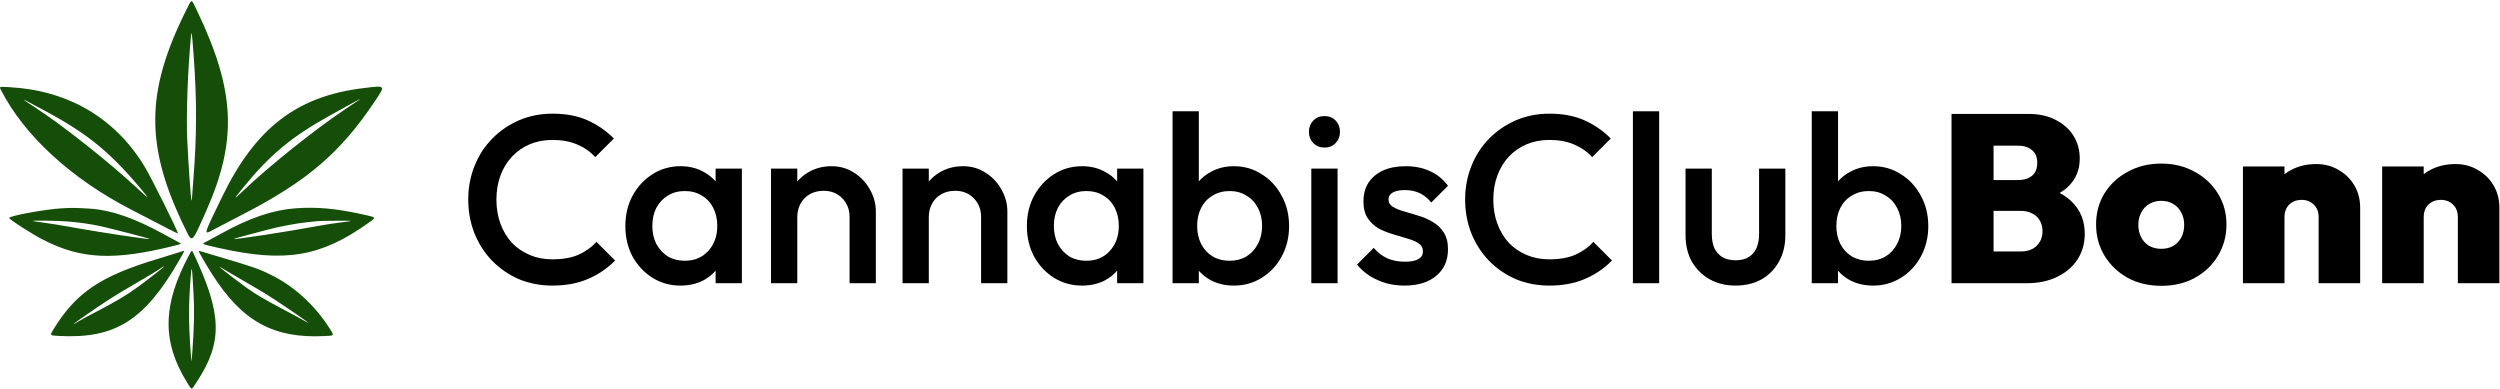 <svg width="2094" height="326" viewBox="0 0 2094 326" fill="none" xmlns="http://www.w3.org/2000/svg">
<path d="M462.799 239.211C452.666 239.211 443.266 237.411 434.599 233.811C426.066 230.078 418.599 224.944 412.199 218.411C405.799 211.744 400.866 204.078 397.399 195.411C393.933 186.611 392.199 177.211 392.199 167.211C392.199 157.211 393.933 147.878 397.399 139.211C400.866 130.411 405.799 122.744 412.199 116.211C418.599 109.678 426.066 104.544 434.599 100.811C443.266 97.078 452.666 95.211 462.799 95.211C474.133 95.211 483.933 97.078 492.199 100.811C500.466 104.544 507.799 109.611 514.199 116.011L498.599 131.611C494.466 127.078 489.399 123.544 483.399 121.011C477.533 118.478 470.666 117.211 462.799 117.211C455.866 117.211 449.533 118.411 443.799 120.811C438.066 123.211 433.066 126.678 428.799 131.211C424.666 135.611 421.466 140.878 419.199 147.011C416.933 153.144 415.799 159.878 415.799 167.211C415.799 174.544 416.933 181.278 419.199 187.411C421.466 193.544 424.666 198.878 428.799 203.411C433.066 207.811 438.066 211.211 443.799 213.611C449.533 216.011 455.866 217.211 462.799 217.211C471.333 217.211 478.533 215.944 484.399 213.411C490.399 210.744 495.466 207.144 499.599 202.611L515.199 218.211C508.799 224.744 501.266 229.878 492.599 233.611C483.933 237.344 473.999 239.211 462.799 239.211Z" fill="black"/>
<path fill-rule="evenodd" clip-rule="evenodd" d="M569.993 239.211C561.326 239.211 553.46 237.011 546.393 232.611C539.46 228.211 533.926 222.278 529.793 214.811C525.793 207.211 523.793 198.744 523.793 189.411C523.793 179.944 525.793 171.478 529.793 164.011C533.926 156.411 539.46 150.411 546.393 146.011C553.46 141.478 561.326 139.211 569.993 139.211C577.326 139.211 583.793 140.811 589.393 144.011C593.277 146.088 596.61 148.717 599.393 151.896V141.211H621.393V237.211H599.393V226.674C596.692 229.826 593.426 232.472 589.593 234.611C583.86 237.678 577.326 239.211 569.993 239.211ZM573.593 218.411C581.726 218.411 588.26 215.678 593.193 210.211C598.26 204.744 600.793 197.744 600.793 189.211C600.793 183.478 599.66 178.411 597.393 174.011C595.126 169.611 591.926 166.211 587.793 163.811C583.793 161.278 579.06 160.011 573.593 160.011C568.26 160.011 563.526 161.278 559.393 163.811C555.393 166.211 552.193 169.611 549.793 174.011C547.526 178.411 546.393 183.478 546.393 189.211C546.393 194.944 547.526 200.011 549.793 204.411C552.193 208.811 555.393 212.278 559.393 214.811C563.526 217.211 568.26 218.411 573.593 218.411Z" fill="black"/>
<path d="M711.609 237.211V181.811C711.609 175.411 709.542 170.144 705.409 166.011C701.409 161.878 696.209 159.811 689.809 159.811C685.542 159.811 681.742 160.744 678.409 162.611C675.075 164.478 672.475 167.078 670.609 170.411C668.742 173.744 667.809 177.544 667.809 181.811V237.211H645.809V141.211H667.809V152.058C670.435 148.907 673.568 146.291 677.209 144.211C682.942 140.878 689.342 139.211 696.409 139.211C703.609 139.211 710.009 141.078 715.609 144.811C721.209 148.411 725.609 153.144 728.809 159.011C732.009 164.744 733.609 170.744 733.609 177.011V237.211H711.609Z" fill="black"/>
<path d="M821.765 237.211V181.811C821.765 175.411 819.698 170.144 815.565 166.011C811.565 161.878 806.365 159.811 799.965 159.811C795.698 159.811 791.898 160.744 788.565 162.611C785.232 164.478 782.632 167.078 780.765 170.411C778.898 173.744 777.965 177.544 777.965 181.811V237.211H755.965V141.211H777.965V152.058C780.591 148.907 783.724 146.291 787.365 144.211C793.098 140.878 799.498 139.211 806.565 139.211C813.765 139.211 820.165 141.078 825.765 144.811C831.365 148.411 835.765 153.144 838.965 159.011C842.165 164.744 843.765 170.744 843.765 177.011V237.211H821.765Z" fill="black"/>
<path fill-rule="evenodd" clip-rule="evenodd" d="M906.321 239.211C897.654 239.211 889.788 237.011 882.721 232.611C875.788 228.211 870.254 222.278 866.121 214.811C862.121 207.211 860.121 198.744 860.121 189.411C860.121 179.944 862.121 171.478 866.121 164.011C870.254 156.411 875.788 150.411 882.721 146.011C889.788 141.478 897.654 139.211 906.321 139.211C913.654 139.211 920.121 140.811 925.721 144.011C929.605 146.088 932.938 148.717 935.721 151.896V141.211H957.721V237.211H935.721V226.674C933.02 229.826 929.754 232.472 925.921 234.611C920.188 237.678 913.654 239.211 906.321 239.211ZM909.921 218.411C918.054 218.411 924.588 215.678 929.521 210.211C934.588 204.744 937.121 197.744 937.121 189.211C937.121 183.478 935.988 178.411 933.721 174.011C931.454 169.611 928.254 166.211 924.121 163.811C920.121 161.278 915.388 160.011 909.921 160.011C904.588 160.011 899.854 161.278 895.721 163.811C891.721 166.211 888.521 169.611 886.121 174.011C883.854 178.411 882.721 183.478 882.721 189.211C882.721 194.944 883.854 200.011 886.121 204.411C888.521 208.811 891.721 212.278 895.721 214.811C899.854 217.211 904.588 218.411 909.921 218.411Z" fill="black"/>
<path fill-rule="evenodd" clip-rule="evenodd" d="M1033.54 239.211C1026.2 239.211 1019.67 237.678 1013.94 234.611C1010.15 232.495 1006.88 229.883 1004.14 226.776V237.211H982.137V93.211H1004.14V151.896C1006.92 148.717 1010.25 146.088 1014.14 144.011C1019.87 140.811 1026.34 139.211 1033.54 139.211C1042.2 139.211 1050 141.478 1056.94 146.011C1064 150.411 1069.54 156.411 1073.54 164.011C1077.67 171.478 1079.74 179.944 1079.74 189.411C1079.74 198.744 1077.67 207.211 1073.54 214.811C1069.54 222.278 1064 228.211 1056.94 232.611C1050 237.011 1042.2 239.211 1033.54 239.211ZM1029.94 218.411C1035.27 218.411 1039.94 217.211 1043.94 214.811C1048.07 212.278 1051.27 208.811 1053.54 204.411C1055.94 200.011 1057.14 194.944 1057.14 189.211C1057.14 183.478 1055.94 178.411 1053.54 174.011C1051.27 169.611 1048.07 166.211 1043.94 163.811C1039.94 161.278 1035.27 160.011 1029.94 160.011C1024.6 160.011 1019.87 161.278 1015.74 163.811C1011.6 166.211 1008.4 169.611 1006.14 174.011C1003.87 178.411 1002.74 183.478 1002.74 189.211C1002.74 194.944 1003.87 200.011 1006.14 204.411C1008.4 208.811 1011.6 212.278 1015.74 214.811C1019.87 217.211 1024.6 218.411 1029.94 218.411Z" fill="black"/>
<path d="M1109.35 123.611C1105.62 123.611 1102.49 122.344 1099.95 119.811C1097.55 117.278 1096.35 114.144 1096.35 110.411C1096.35 106.678 1097.55 103.544 1099.95 101.011C1102.49 98.478 1105.62 97.211 1109.35 97.211C1113.22 97.211 1116.35 98.478 1118.75 101.011C1121.15 103.544 1122.35 106.678 1122.35 110.411C1122.35 114.144 1121.15 117.278 1118.75 119.811C1116.35 122.344 1113.22 123.611 1109.35 123.611Z" fill="black"/>
<path d="M1176.43 239.211C1171.09 239.211 1165.96 238.544 1161.03 237.211C1156.09 235.744 1151.56 233.744 1147.43 231.211C1143.29 228.544 1139.69 225.344 1136.63 221.611L1150.63 207.611C1153.96 211.478 1157.76 214.411 1162.03 216.411C1166.43 218.278 1171.36 219.211 1176.83 219.211C1181.76 219.211 1185.49 218.478 1188.03 217.011C1190.56 215.544 1191.83 213.411 1191.83 210.611C1191.83 207.678 1190.63 205.411 1188.23 203.811C1185.83 202.211 1182.69 200.878 1178.83 199.811C1175.09 198.611 1171.09 197.411 1166.83 196.211C1162.69 195.011 1158.69 193.411 1154.83 191.411C1151.09 189.278 1148.03 186.411 1145.63 182.811C1143.23 179.211 1142.03 174.544 1142.03 168.811C1142.03 162.678 1143.43 157.411 1146.23 153.011C1149.16 148.611 1153.23 145.211 1158.43 142.811C1163.76 140.411 1170.09 139.211 1177.43 139.211C1185.16 139.211 1191.96 140.611 1197.83 143.411C1203.83 146.078 1208.83 150.144 1212.83 155.611L1198.83 169.611C1196.03 166.144 1192.83 163.544 1189.23 161.811C1185.63 160.078 1181.49 159.211 1176.83 159.211C1172.43 159.211 1169.03 159.878 1166.63 161.211C1164.23 162.544 1163.03 164.478 1163.03 167.011C1163.03 169.678 1164.23 171.744 1166.63 173.211C1169.03 174.678 1172.09 175.944 1175.83 177.011C1179.69 178.078 1183.69 179.278 1187.83 180.611C1192.09 181.811 1196.09 183.544 1199.83 185.811C1203.69 187.944 1206.83 190.878 1209.23 194.611C1211.63 198.211 1212.83 202.944 1212.83 208.811C1212.83 218.144 1209.56 225.544 1203.03 231.011C1196.49 236.478 1187.63 239.211 1176.43 239.211Z" fill="black"/>
<path d="M1297.8 239.211C1287.67 239.211 1278.27 237.411 1269.6 233.811C1261.07 230.078 1253.6 224.944 1247.2 218.411C1240.8 211.744 1235.87 204.078 1232.4 195.411C1228.93 186.611 1227.2 177.211 1227.2 167.211C1227.2 157.211 1228.93 147.878 1232.4 139.211C1235.87 130.411 1240.8 122.744 1247.2 116.211C1253.6 109.678 1261.07 104.544 1269.6 100.811C1278.27 97.078 1287.67 95.211 1297.8 95.211C1309.13 95.211 1318.93 97.078 1327.2 100.811C1335.47 104.544 1342.8 109.611 1349.2 116.011L1333.6 131.611C1329.47 127.078 1324.4 123.544 1318.4 121.011C1312.53 118.478 1305.67 117.211 1297.8 117.211C1290.87 117.211 1284.53 118.411 1278.8 120.811C1273.07 123.211 1268.07 126.678 1263.8 131.211C1259.67 135.611 1256.47 140.878 1254.2 147.011C1251.93 153.144 1250.8 159.878 1250.8 167.211C1250.8 174.544 1251.93 181.278 1254.2 187.411C1256.47 193.544 1259.67 198.878 1263.8 203.411C1268.07 207.811 1273.07 211.211 1278.8 213.611C1284.53 216.011 1290.87 217.211 1297.8 217.211C1306.33 217.211 1313.53 215.944 1319.4 213.411C1325.4 210.744 1330.47 207.144 1334.6 202.611L1350.2 218.211C1343.8 224.744 1336.27 229.878 1327.6 233.611C1318.93 237.344 1309 239.211 1297.8 239.211Z" fill="black"/>
<path d="M1367.72 237.211V93.211H1389.72V237.211H1367.72Z" fill="black"/>
<path d="M1098.35 237.211V141.211H1120.35V237.211H1098.35Z" fill="black"/>
<path d="M1453.61 239.211C1445.47 239.211 1438.21 237.411 1431.81 233.811C1425.54 230.211 1420.61 225.278 1417.01 219.011C1413.54 212.611 1411.81 205.278 1411.81 197.011V141.211H1433.81V196.011C1433.81 200.678 1434.54 204.678 1436.01 208.011C1437.61 211.211 1439.87 213.678 1442.81 215.411C1445.87 217.144 1449.47 218.011 1453.61 218.011C1460.01 218.011 1464.87 216.144 1468.21 212.411C1471.67 208.544 1473.41 203.078 1473.41 196.011V141.211H1495.41V197.011C1495.41 205.411 1493.61 212.811 1490.01 219.211C1486.54 225.478 1481.67 230.411 1475.41 234.011C1469.14 237.478 1461.87 239.211 1453.61 239.211Z" fill="black"/>
<path fill-rule="evenodd" clip-rule="evenodd" d="M1568.93 239.211C1561.59 239.211 1555.06 237.678 1549.33 234.611C1545.54 232.495 1542.27 229.883 1539.53 226.776V237.211H1517.53V93.211H1539.53V151.896C1542.31 148.717 1545.64 146.088 1549.53 144.011C1555.26 140.811 1561.73 139.211 1568.93 139.211C1577.59 139.211 1585.39 141.478 1592.33 146.011C1599.39 150.411 1604.93 156.411 1608.93 164.011C1613.06 171.478 1615.13 179.944 1615.13 189.411C1615.13 198.744 1613.06 207.211 1608.93 214.811C1604.93 222.278 1599.39 228.211 1592.33 232.611C1585.39 237.011 1577.59 239.211 1568.93 239.211ZM1565.33 218.411C1570.66 218.411 1575.33 217.211 1579.33 214.811C1583.46 212.278 1586.66 208.811 1588.93 204.411C1591.33 200.011 1592.53 194.944 1592.53 189.211C1592.53 183.478 1591.33 178.411 1588.93 174.011C1586.66 169.611 1583.46 166.211 1579.33 163.811C1575.33 161.278 1570.66 160.011 1565.33 160.011C1559.99 160.011 1555.26 161.278 1551.13 163.811C1546.99 166.211 1543.79 169.611 1541.53 174.011C1539.26 178.411 1538.13 183.478 1538.13 189.211C1538.13 194.944 1539.26 200.011 1541.53 204.411C1543.79 208.811 1546.99 212.278 1551.13 214.811C1555.26 217.211 1559.99 218.411 1565.33 218.411Z" fill="black"/>
<path fill-rule="evenodd" clip-rule="evenodd" d="M1699 95.411C1707.8 95.411 1715.4 97.078 1721.8 100.411C1728.33 103.744 1733.33 108.211 1736.8 113.811C1740.27 119.411 1742 125.744 1742 132.811C1742 142.278 1738.73 150.144 1732.2 156.411C1730.13 158.396 1727.75 160.137 1725.06 161.634C1729.03 163.632 1732.48 166.091 1735.4 169.011C1742.6 176.078 1746.2 185.011 1746.2 195.811C1746.2 203.811 1744.2 210.944 1740.2 217.211C1736.2 223.344 1730.53 228.211 1723.2 231.811C1716 235.411 1707.47 237.211 1697.6 237.211H1634.6V95.411H1699ZM1692.6 210.611H1669.8V176.611H1692.6C1696.33 176.611 1699.53 177.344 1702.2 178.811C1705 180.144 1707.13 182.144 1708.6 184.811C1710.07 187.344 1710.8 190.278 1710.8 193.611C1710.8 198.678 1709.13 202.811 1705.8 206.011C1702.6 209.078 1698.2 210.611 1692.6 210.611ZM1669.8 150.811V122.011H1690.4C1695.07 122.011 1698.87 123.211 1701.8 125.611C1704.87 127.878 1706.4 131.478 1706.4 136.411C1706.4 141.344 1704.87 145.011 1701.8 147.411C1698.87 149.678 1695.07 150.811 1690.4 150.811H1669.8Z" fill="black"/>
<path fill-rule="evenodd" clip-rule="evenodd" d="M1782.28 232.811C1790.54 237.211 1799.94 239.411 1810.48 239.411C1820.88 239.411 1830.14 237.211 1838.28 232.811C1846.54 228.278 1853.01 222.144 1857.68 214.411C1862.48 206.544 1864.88 197.744 1864.88 188.011C1864.88 178.278 1862.48 169.611 1857.68 162.011C1852.88 154.278 1846.34 148.211 1838.08 143.811C1829.94 139.278 1820.68 137.011 1810.28 137.011C1799.88 137.011 1790.54 139.278 1782.28 143.811C1774.01 148.211 1767.48 154.278 1762.68 162.011C1758.01 169.611 1755.68 178.278 1755.68 188.011C1755.68 197.744 1758.08 206.544 1762.88 214.411C1767.68 222.144 1774.14 228.278 1782.28 232.811ZM1820.28 206.011C1817.48 207.611 1814.14 208.411 1810.28 208.411C1806.54 208.411 1803.21 207.611 1800.28 206.011C1797.34 204.278 1795.08 201.878 1793.48 198.811C1791.88 195.744 1791.08 192.278 1791.08 188.411C1791.08 184.411 1791.88 180.944 1793.48 178.011C1795.08 174.944 1797.34 172.544 1800.28 170.811C1803.21 169.078 1806.54 168.211 1810.28 168.211C1814.14 168.211 1817.48 169.078 1820.28 170.811C1823.08 172.411 1825.28 174.744 1826.88 177.811C1828.61 180.744 1829.48 184.211 1829.48 188.211C1829.48 192.211 1828.68 195.744 1827.08 198.811C1825.48 201.878 1823.21 204.278 1820.28 206.011Z" fill="black"/>
<path d="M1942.08 182.011V237.211H1976.88V174.011C1976.88 167.078 1975.28 160.878 1972.08 155.411C1968.88 149.944 1964.48 145.611 1958.88 142.411C1953.42 139.078 1947.15 137.411 1940.08 137.411C1932.35 137.411 1925.42 139.011 1919.28 142.211C1917.2 143.277 1915.26 144.505 1913.48 145.894V139.411H1878.68V237.211H1913.48V182.011C1913.48 178.944 1914.08 176.344 1915.28 174.211C1916.48 172.078 1918.15 170.411 1920.28 169.211C1922.55 168.011 1925.08 167.411 1927.88 167.411C1932.02 167.411 1935.42 168.744 1938.08 171.411C1940.75 173.944 1942.08 177.478 1942.08 182.011Z" fill="black"/>
<path d="M2058.69 182.011V237.211H2093.49V174.011C2093.49 167.078 2091.89 160.878 2088.69 155.411C2085.49 149.944 2081.09 145.611 2075.49 142.411C2070.02 139.078 2063.75 137.411 2056.69 137.411C2048.95 137.411 2042.02 139.011 2035.89 142.211C2033.8 143.277 2031.87 144.505 2030.09 145.894V139.411H1995.29V237.211H2030.09V182.011C2030.09 178.944 2030.69 176.344 2031.89 174.211C2033.09 172.078 2034.75 170.411 2036.89 169.211C2039.15 168.011 2041.69 167.411 2044.49 167.411C2048.62 167.411 2052.02 168.744 2054.69 171.411C2057.35 173.944 2058.69 177.478 2058.69 182.011Z" fill="black"/>
<path fill-rule="evenodd" clip-rule="evenodd" d="M156.453 7.49C121.458 77.196 121.256 122.73 155.632 192.573C161.069 203.622 160.614 204.047 172.81 176.494C198.932 117.476 197.075 76.096 165.318 9.581C159.972 -1.615 160.913 -1.394 156.453 7.49ZM162.332 48.458C164.91 84.246 164.818 114.425 162.028 149.317C161.323 158.122 160.747 165.967 160.747 166.751C160.747 167.535 160.592 168.021 160.402 167.831C159.892 167.32 157.675 135.765 156.836 117.063C155.902 96.253 157.151 61.051 159.891 30.97C160.476 24.536 160.753 26.518 162.332 48.458ZM0.629 75.074C20.211 113.459 59.509 149.604 109.902 175.584C119.877 180.726 132.775 187.405 138.563 190.425C144.353 193.446 149.089 195.79 149.089 195.634C149.089 193.675 126.619 148.565 121.169 139.582C96.372 98.713 56.995 75.625 7.582 72.984C-0.663 72.542 -0.663 72.542 0.629 75.074ZM304.539 73.783C248.862 80.489 214.268 106.962 186.359 164.222C170.1 197.579 170.285 196.914 178.466 192.53C182.436 190.403 193.408 184.691 202.849 179.835C257.158 151.899 285.305 127.824 314.038 84.73C323.047 71.219 323.31 71.522 304.539 73.783ZM37.683 92.841C74.29 112.459 93.434 128.315 121.148 161.969C125.103 166.772 124.191 166.228 116.909 159.446C92.084 136.32 52.819 105.168 29.262 89.907C18.915 83.204 17.442 81.963 24.081 85.538C26.753 86.977 32.873 90.264 37.683 92.841ZM301.247 83.356C301.098 83.491 295.672 87.135 289.188 91.454C263.451 108.6 224.389 139.894 202.687 160.755C195.541 167.622 195.577 167.193 202.905 158.1C225.531 130.025 244.246 114.437 277.011 96.379C282.711 93.237 290.435 88.966 294.176 86.888C300.27 83.503 302.079 82.599 301.247 83.356ZM51.768 174.486C37.746 175.298 7.948 180.742 7.718 182.534C7.561 183.755 26.348 195.813 36.465 200.984C68.194 217.201 95.717 218.408 146.174 205.796C152.2 204.29 152.248 204.257 150.06 203.144C148.992 202.6 143.162 199.435 137.106 196.11C112.719 182.723 93.017 175.894 75.574 174.781C63.66 174.022 60.47 173.982 51.768 174.486ZM247.864 174.448C228.429 175.847 208.561 182.63 184.512 196.078C179.813 198.705 174.584 201.527 172.892 202.349C168.583 204.441 168.36 204.326 183.255 207.68C238.811 220.192 268.66 215.197 308.611 186.705C315.45 181.828 315.742 182.204 302.92 179.383C281.373 174.644 265.239 173.198 247.864 174.448ZM56.211 185.47C66.867 186.323 76.286 187.689 85.289 189.685C93.834 191.58 125.774 199.911 125.509 200.177C124.88 200.806 83.697 194.597 60.029 190.306C51.479 188.756 40.697 187.006 36.067 186.417C31.438 185.829 27.528 185.225 27.377 185.075C26.83 184.527 48.077 184.818 56.211 185.47ZM294.122 185.061C293.973 185.204 289.771 185.807 284.784 186.402C279.796 186.997 270.469 188.468 264.057 189.673C241.679 193.876 196.618 200.808 195.958 200.148C195.735 199.925 199.943 198.763 223.575 192.519C234.438 189.65 247.529 187.174 257.256 186.149C260.997 185.755 264.932 185.334 266 185.213C268.842 184.893 294.439 184.755 294.122 185.061ZM151.68 210.793C150.789 211.151 142.336 213.758 132.896 216.588C84.126 231.205 63.562 245.08 44.586 276.169C41.646 280.986 41.646 280.986 49.542 281.397C96.631 283.856 121.205 268.327 150.298 217.725C155.132 209.316 155.113 209.416 151.68 210.793ZM158.65 213.138C136.03 255.173 135.45 286.025 156.634 320.271C160.908 327.181 159.976 327.211 164.708 320.01C186.758 286.452 186.159 263.336 161.908 211.848C160.79 209.475 160.575 209.56 158.65 213.138ZM166.577 210.505C166.577 211.334 172.439 221.453 177.765 229.817C202.816 269.155 229.094 283.616 271.668 281.491C280.602 281.046 280.345 281.616 275.181 273.68C263.025 255 246.073 239.688 227.138 230.283C216.626 225.062 212.031 223.485 178.646 213.641C172.993 211.974 167.965 210.456 167.473 210.267C166.98 210.078 166.577 210.185 166.577 210.505ZM137.43 223.229C137.43 223.629 123.544 234.477 115.896 240.053C106.229 247.101 97.658 252.237 81.403 260.722C74.278 264.441 67.283 268.211 65.858 269.099C61.99 271.51 61.648 271.695 61.648 271.388C61.648 270.977 80.806 257.676 89.499 252.053C97.782 246.695 106.694 241.316 120.266 233.485C125.253 230.607 131.082 227.083 133.22 225.652C137.192 222.996 137.43 222.858 137.43 223.229ZM162.062 245.038C162.877 259.444 162.597 274.484 161.153 293.94C160.384 304.303 160.384 304.303 159.928 298.15C157.925 271.087 157.856 256.789 159.615 233.379C160.557 220.838 160.746 221.74 162.062 245.038ZM190.569 227.368C192.9 228.794 199.895 232.883 206.114 236.453C221.122 245.069 225.985 248.11 241.711 258.711C254.961 267.643 262.359 273.112 256 269.272C254.419 268.318 245.993 263.759 237.276 259.142C220.934 250.486 214.582 246.742 206.541 241.025C200.732 236.895 187.637 226.89 185.037 224.595C182.856 222.671 183.059 222.773 190.569 227.368Z" fill="#154E09"/>
</svg>
